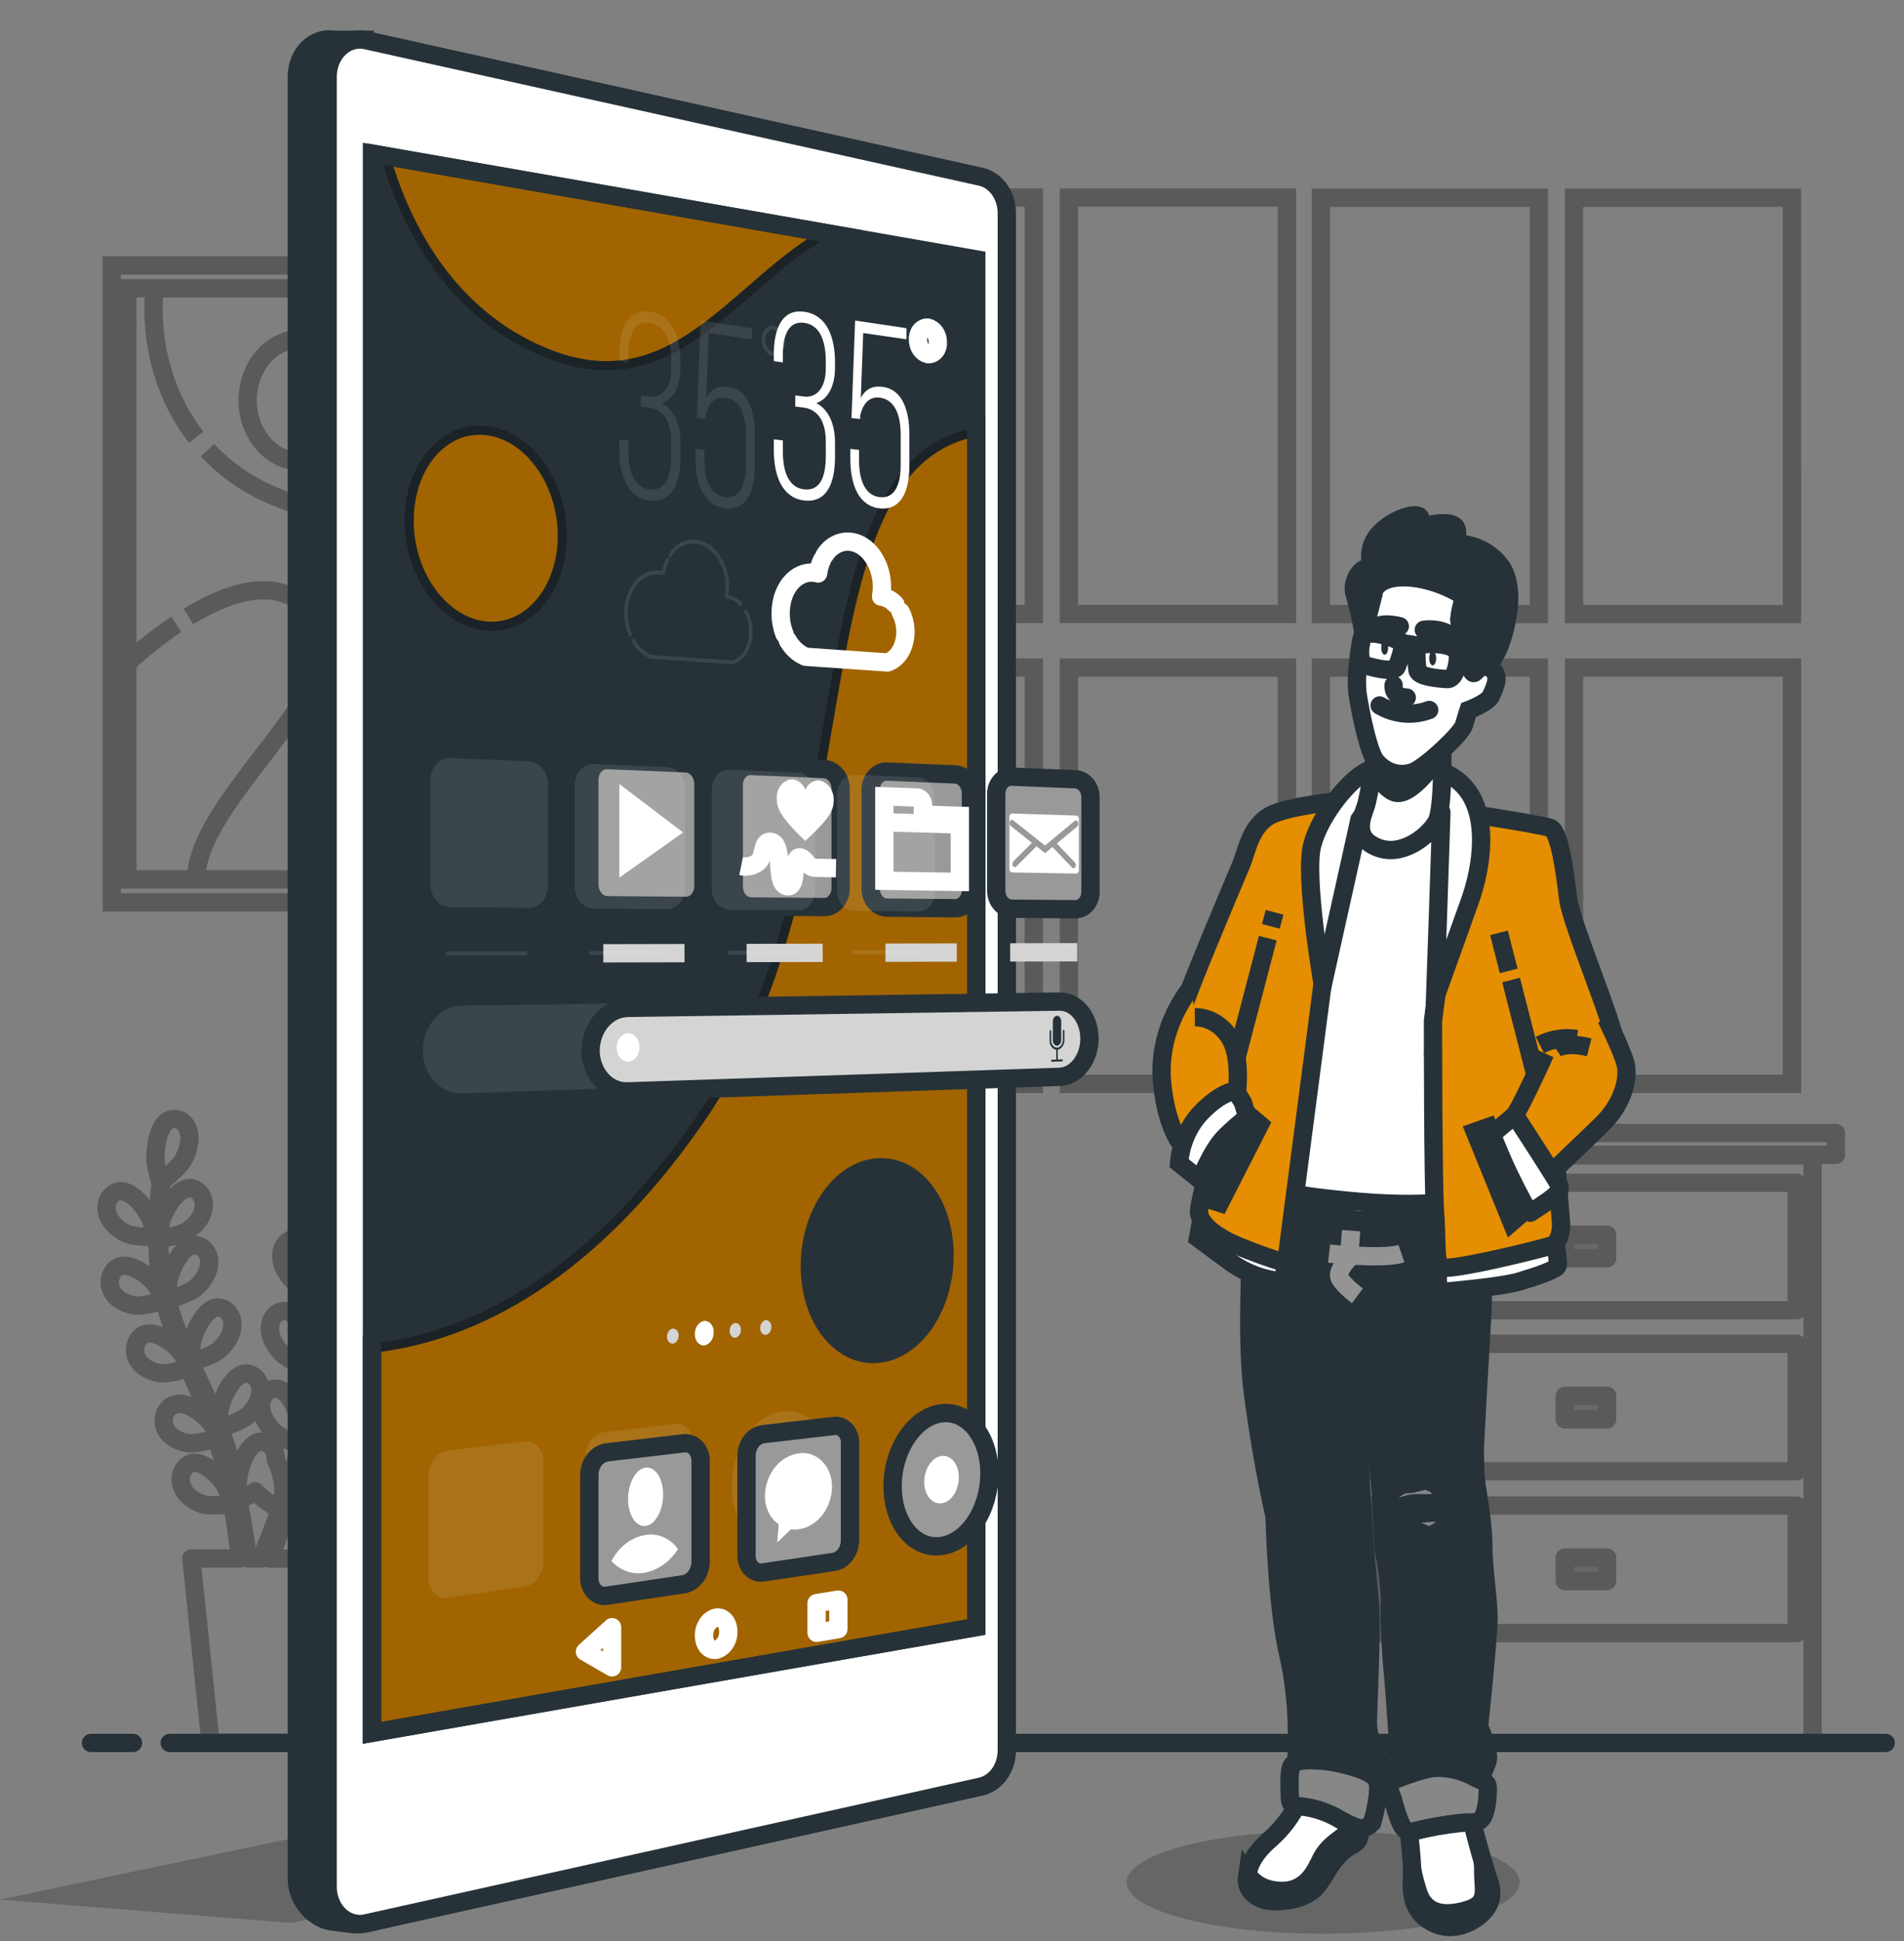 <svg width="104" height="106" viewBox="0 0 104 106" fill="none" xmlns="http://www.w3.org/2000/svg">
<rect x="0" y="0" width="104" height="106" fill="#808080" stroke="none"/>
<g opacity="0.3">
<path d="M72.864 63.065L100.28 63.065V61.876L72.864 61.876V63.065Z" stroke="black" stroke-linecap="round" stroke-linejoin="round"/>
<path d="M74.134 95.181H99.007V63.096H74.134V95.181Z" stroke="black" stroke-linecap="round" stroke-linejoin="round"/>
<path d="M75.029 71.552H98.14V64.59H75.029V71.552Z" stroke="black" stroke-linecap="round" stroke-linejoin="round"/>
<path d="M85.471 68.714H87.782V67.432H85.471V68.714Z" fill="#263238" stroke="black" stroke-linecap="round" stroke-linejoin="round"/>
<path d="M75.029 80.345H98.14V73.383H75.029V80.345Z" stroke="black" stroke-linecap="round" stroke-linejoin="round"/>
<path d="M85.471 77.508H87.782V76.225H85.471V77.508Z" fill="#263238" stroke="black" stroke-linecap="round" stroke-linejoin="round"/>
<path d="M75.029 89.181H98.14V82.219H75.029V89.181Z" stroke="black" stroke-linecap="round" stroke-linejoin="round"/>
<path d="M85.471 86.341H87.782V85.058H85.471V86.341Z" fill="#263238" stroke="black" stroke-linecap="round" stroke-linejoin="round"/>
</g>
<path opacity="0.3" d="M25.12 49.276H6.105V14.495H29.648V49.276H26.356M28.711 33.211C25.888 27.739 17.51 29.563 12.571 25.71C12.135 25.372 11.721 24.996 11.334 24.586M8.425 15.889C8.307 17.33 8.449 18.784 8.844 20.158C9.238 21.533 9.876 22.799 10.717 23.876M10.717 48.023C10.717 43.663 19.271 37.581 17.42 34.136C15.824 31.17 12.704 32.203 10.293 33.663M9.629 34.091C8.713 34.705 7.838 35.397 7.012 36.162M18.39 15.896C18.39 15.896 21.566 21.58 28.797 20.05M19.024 20.312C18.695 19.587 18.147 19.024 17.482 18.731C16.817 18.439 16.082 18.436 15.415 18.723C14.749 19.011 14.197 19.569 13.864 20.292C13.531 21.015 13.44 21.854 13.608 22.649C13.776 23.444 14.191 24.141 14.776 24.608C15.36 25.075 16.074 25.28 16.781 25.184C17.488 25.088 18.14 24.698 18.614 24.087C19.087 23.477 19.35 22.688 19.353 21.87C19.353 21.734 19.346 21.599 19.331 21.464M28.72 38.201C28.1 37.627 27.382 37.211 26.612 36.98M25.509 36.78C25.402 36.78 25.294 36.78 25.182 36.78C24.047 36.783 22.939 37.179 22.003 37.917C21.067 38.655 20.346 39.7 19.935 40.916C19.523 42.132 19.441 43.462 19.697 44.733C19.953 46.004 20.537 47.157 21.372 48.04M28.795 15.745H6.958V48.025H28.795V15.745ZM25.227 24.808C24.957 24.808 24.692 24.899 24.467 25.072C24.242 25.244 24.066 25.49 23.962 25.777C23.859 26.064 23.831 26.38 23.884 26.685C23.936 26.99 24.066 27.271 24.258 27.491C24.449 27.711 24.692 27.861 24.958 27.922C25.223 27.982 25.498 27.951 25.748 27.832C25.998 27.714 26.212 27.512 26.362 27.254C26.513 26.995 26.593 26.691 26.593 26.38C26.593 25.964 26.449 25.564 26.193 25.269C25.937 24.975 25.59 24.809 25.227 24.808Z" stroke="black" stroke-miterlimit="10"/>
<path opacity="0.3" d="M56.469 33.525H44.561V10.787H56.469V33.525ZM70.292 10.787H58.383V33.525H70.292V10.787ZM56.469 36.456H44.561V59.194H56.469V36.456ZM70.292 36.456H58.383V59.194H70.292V36.456ZM84.054 10.795H72.152V33.532H84.06L84.054 10.795ZM97.876 10.795H85.974V33.532H97.882L97.876 10.795ZM84.06 36.456H72.152V59.194H84.06V36.456ZM97.882 36.456H85.974V59.194H97.882V36.456Z" stroke="black" stroke-miterlimit="10"/>
<g opacity="0.3">
<path d="M6.853 67.338C7.337 67.585 8.52 67.55 8.522 67.55C8.524 67.55 8.266 66.661 8.244 66.606C7.984 65.981 7.169 64.95 6.494 65.054C6.383 65.074 6.277 65.121 6.183 65.191C6.089 65.262 6.009 65.354 5.948 65.463C5.887 65.571 5.847 65.693 5.83 65.821C5.812 65.949 5.819 66.079 5.849 66.203C5.965 66.737 6.451 67.133 6.853 67.338Z" stroke="black" stroke-linecap="round" stroke-linejoin="round"/>
<path d="M18.824 67.637C18.824 67.637 19.039 66.735 19.039 66.675C19.121 65.988 18.931 64.609 18.325 64.271C18.223 64.218 18.112 64.19 18 64.19C17.888 64.19 17.777 64.217 17.674 64.269C17.572 64.321 17.48 64.398 17.405 64.493C17.33 64.589 17.274 64.702 17.239 64.824C17.076 65.338 17.282 65.969 17.527 66.404C17.822 66.913 18.824 67.637 18.824 67.637Z" stroke="black" stroke-linecap="round" stroke-linejoin="round"/>
<path d="M22.363 62.709C21.695 62.625 20.897 63.68 20.643 64.313C20.622 64.367 20.377 65.267 20.389 65.267H20.402C20.275 65.432 20.142 65.61 19.998 65.81C19.736 66.181 19.443 66.601 19.151 67.086C18.832 67.602 18.541 68.139 18.278 68.695C17.978 69.315 17.727 69.965 17.527 70.637V70.662C17.527 70.434 17.527 69.799 17.527 69.752C17.45 69.065 16.949 67.793 16.287 67.652C16.176 67.631 16.063 67.638 15.954 67.672C15.846 67.705 15.745 67.764 15.658 67.846C15.571 67.927 15.501 68.029 15.45 68.144C15.4 68.259 15.371 68.385 15.366 68.514C15.328 69.058 15.669 69.604 16.011 69.948C16.39 70.338 17.441 70.714 17.517 70.743C17.327 71.433 17.179 72.137 17.072 72.849C17.007 73.262 16.953 73.682 16.906 74.105C16.906 73.909 16.906 73.734 16.906 73.709C16.828 73.022 16.33 71.747 15.665 71.606C15.555 71.586 15.441 71.593 15.333 71.627C15.225 71.66 15.124 71.72 15.038 71.801C14.951 71.883 14.88 71.984 14.829 72.099C14.779 72.214 14.75 72.34 14.745 72.469C14.706 73.015 15.05 73.561 15.39 73.904C15.73 74.248 16.62 74.597 16.857 74.683C16.839 74.844 16.82 75.007 16.803 75.177C16.723 75.956 16.646 76.732 16.549 77.491C16.515 77.76 16.471 78.022 16.431 78.284C16.431 78.109 16.431 77.963 16.431 77.94C16.353 77.253 15.852 75.981 15.188 75.84C15.077 75.82 14.964 75.827 14.856 75.861C14.748 75.894 14.647 75.954 14.56 76.035C14.473 76.116 14.402 76.218 14.352 76.333C14.302 76.448 14.273 76.574 14.268 76.702C14.229 77.246 14.573 77.792 14.913 78.138C15.252 78.484 16.056 78.793 16.338 78.899C16.289 79.166 16.239 79.433 16.181 79.69C16.138 79.863 16.106 80.034 16.054 80.207L15.912 80.716C15.811 81.037 15.697 81.368 15.603 81.677C15.53 81.892 15.459 82.097 15.388 82.303C15.424 82.036 15.487 81.514 15.487 81.47C15.479 80.862 15.336 80.266 15.072 79.74C15.073 79.672 15.07 79.604 15.061 79.537C15.047 79.409 15.009 79.287 14.951 79.176C14.893 79.066 14.816 78.972 14.723 78.898C14.631 78.825 14.527 78.774 14.417 78.75C14.307 78.726 14.194 78.729 14.085 78.758C13.44 78.959 13.009 80.273 12.988 80.966C12.988 81.005 13.009 81.46 13.029 81.729C12.997 81.569 12.966 81.408 12.93 81.235C12.861 80.904 12.786 80.575 12.715 80.222L12.579 79.707C12.539 79.537 12.474 79.362 12.422 79.184C12.293 78.781 12.145 78.375 11.992 77.975C12.244 77.906 13.136 77.644 13.498 77.328C13.859 77.011 14.233 76.497 14.229 75.951C14.232 75.822 14.211 75.695 14.169 75.576C14.126 75.457 14.062 75.35 13.981 75.261C13.9 75.172 13.803 75.105 13.698 75.061C13.592 75.019 13.48 75.002 13.369 75.012C12.698 75.096 12.117 76.322 11.995 77.001C11.995 77.043 11.947 77.54 11.93 77.814C11.835 77.567 11.741 77.332 11.636 77.093C11.337 76.398 11.014 75.706 10.696 75.014C10.599 74.804 10.502 74.592 10.408 74.379C10.498 74.357 11.565 74.07 11.964 73.717C12.321 73.403 12.7 72.889 12.698 72.34C12.701 72.212 12.68 72.084 12.638 71.965C12.595 71.846 12.531 71.739 12.45 71.65C12.369 71.562 12.272 71.494 12.167 71.451C12.061 71.408 11.949 71.391 11.838 71.401C11.167 71.485 10.586 72.713 10.464 73.39C10.464 73.442 10.399 74.157 10.393 74.34C10.178 73.872 9.963 73.405 9.786 72.936C9.531 72.301 9.311 71.648 9.128 70.981C9.171 70.981 10.285 70.679 10.696 70.316C11.053 70.002 11.431 69.488 11.429 68.939C11.432 68.811 11.411 68.683 11.368 68.564C11.325 68.446 11.261 68.339 11.18 68.25C11.099 68.162 11.003 68.094 10.898 68.051C10.792 68.008 10.68 67.99 10.569 68C9.898 68.084 9.315 69.312 9.195 69.99C9.195 70.034 9.143 70.58 9.128 70.84H9.09C8.922 70.163 8.807 69.471 8.745 68.771C8.709 68.386 8.692 68.015 8.681 67.654C8.896 67.624 9.864 67.476 10.266 67.197C10.668 66.918 11.076 66.455 11.126 65.922C11.142 65.794 11.134 65.664 11.103 65.54C11.072 65.416 11.019 65.302 10.946 65.203C10.874 65.105 10.784 65.025 10.684 64.969C10.582 64.913 10.472 64.882 10.36 64.879C9.685 64.879 8.991 66.023 8.804 66.683C8.804 66.717 8.726 67.096 8.681 67.37C8.681 67.207 8.681 67.039 8.681 66.876C8.681 66.29 8.713 65.754 8.745 65.279C8.765 65.007 8.788 64.765 8.812 64.537C9.008 64.382 9.786 63.749 10.027 63.302C10.268 62.854 10.457 62.224 10.277 61.715C10.239 61.594 10.18 61.483 10.103 61.39C10.026 61.296 9.933 61.223 9.829 61.174C9.726 61.125 9.614 61.101 9.502 61.105C9.391 61.109 9.281 61.14 9.18 61.196C8.58 61.552 8.423 62.938 8.522 63.621C8.522 63.68 8.756 64.585 8.767 64.577H8.778C8.752 64.797 8.726 65.032 8.702 65.289C8.662 65.763 8.619 66.3 8.606 66.888C8.587 67.522 8.601 68.156 8.647 68.788C8.694 69.497 8.796 70.199 8.952 70.887V70.912C8.847 70.719 8.535 70.195 8.507 70.158C8.111 69.634 7.083 68.89 6.462 69.191C6.36 69.245 6.269 69.323 6.195 69.42C6.121 69.516 6.065 69.63 6.032 69.753C5.998 69.876 5.988 70.006 6.002 70.134C6.015 70.262 6.052 70.386 6.109 70.496C6.337 70.976 6.888 71.213 7.333 71.287C7.834 71.371 8.89 71.018 8.973 70.991C9.149 71.685 9.365 72.365 9.618 73.027C9.765 73.415 9.922 73.798 10.083 74.181C9.986 74.021 9.9 73.875 9.885 73.858C9.492 73.334 8.462 72.587 7.842 72.891C7.74 72.945 7.649 73.022 7.575 73.119C7.501 73.215 7.446 73.329 7.412 73.451C7.379 73.574 7.368 73.704 7.381 73.832C7.394 73.96 7.43 74.083 7.488 74.194C7.718 74.673 8.266 74.91 8.711 74.984C9.156 75.059 10.068 74.782 10.307 74.703L10.496 75.143C10.803 75.842 11.111 76.539 11.395 77.234C11.494 77.481 11.584 77.728 11.676 77.975C11.59 77.832 11.517 77.711 11.504 77.696C11.111 77.172 10.081 76.425 9.462 76.729C9.355 76.775 9.258 76.845 9.177 76.937C9.096 77.029 9.033 77.139 8.993 77.261C8.952 77.383 8.934 77.514 8.941 77.644C8.948 77.774 8.979 77.901 9.031 78.017C9.262 78.496 9.81 78.734 10.255 78.808C10.7 78.882 11.524 78.632 11.81 78.541C11.896 78.788 11.984 79.05 12.059 79.3C12.106 79.473 12.162 79.633 12.201 79.811C12.24 79.989 12.285 80.157 12.326 80.325C12.395 80.657 12.468 80.998 12.541 81.314C12.584 81.539 12.62 81.756 12.659 81.974C12.562 81.727 12.364 81.255 12.343 81.215C12.023 80.629 11.104 79.715 10.451 79.905C10.342 79.941 10.241 80.002 10.154 80.085C10.068 80.168 9.997 80.272 9.948 80.388C9.899 80.505 9.871 80.632 9.868 80.762C9.865 80.892 9.885 81.021 9.928 81.141C10.092 81.655 10.603 81.986 11.033 82.13C11.507 82.295 12.556 82.144 12.687 82.13C12.749 82.488 12.807 82.839 12.857 83.173C12.969 83.899 13.055 84.554 13.119 85.105H10.451L11.498 95.167H16.388L17.435 85.113H14.734C14.91 84.668 15.102 84.159 15.302 83.595C15.427 83.252 15.551 82.879 15.678 82.498C15.805 82.528 16.843 82.77 17.325 82.644C17.766 82.53 18.297 82.246 18.493 81.746C18.543 81.632 18.571 81.506 18.576 81.378C18.581 81.25 18.562 81.123 18.522 81.003C18.481 80.884 18.42 80.775 18.341 80.685C18.262 80.595 18.167 80.525 18.063 80.479C17.418 80.231 16.448 81.067 16.091 81.623C16.069 81.655 15.876 82.041 15.755 82.288C15.807 82.132 15.859 81.979 15.908 81.818C16.011 81.497 16.104 81.176 16.207 80.83C16.25 80.659 16.295 80.489 16.34 80.316C16.386 80.142 16.42 79.96 16.461 79.779C16.547 79.359 16.618 78.929 16.676 78.494C16.919 78.598 17.79 78.944 18.239 78.909C18.689 78.875 19.252 78.682 19.51 78.225C19.574 78.119 19.619 78 19.64 77.873C19.662 77.747 19.66 77.617 19.635 77.492C19.61 77.366 19.562 77.248 19.494 77.145C19.427 77.043 19.341 76.957 19.243 76.895C18.643 76.539 17.568 77.194 17.142 77.681C17.114 77.713 16.844 78.103 16.697 78.321C16.734 78.059 16.77 77.797 16.798 77.53C16.882 76.761 16.945 75.981 17.013 75.202C17.033 74.955 17.056 74.728 17.078 74.49C17.164 74.527 18.19 74.965 18.695 74.925C19.144 74.888 19.706 74.7 19.966 74.241C20.03 74.135 20.075 74.016 20.096 73.889C20.118 73.763 20.116 73.633 20.09 73.507C20.065 73.382 20.017 73.264 19.95 73.161C19.883 73.058 19.797 72.973 19.699 72.911C19.099 72.555 18.024 73.21 17.598 73.699C17.566 73.736 17.168 74.297 17.082 74.441C17.13 73.917 17.181 73.395 17.252 72.884C17.343 72.193 17.472 71.509 17.639 70.837C17.68 70.855 18.751 71.319 19.267 71.277C19.716 71.24 20.278 71.052 20.538 70.593C20.602 70.487 20.646 70.367 20.668 70.241C20.689 70.115 20.687 69.984 20.662 69.859C20.636 69.734 20.588 69.616 20.52 69.513C20.453 69.41 20.367 69.325 20.269 69.263C19.671 68.907 18.596 69.562 18.17 70.051C18.142 70.084 17.843 70.511 17.706 70.719L17.671 70.697C17.856 70.026 18.093 69.376 18.379 68.754C18.532 68.41 18.695 68.089 18.86 67.783C19.052 67.891 19.936 68.383 20.4 68.405C20.865 68.428 21.428 68.309 21.729 67.886C21.803 67.79 21.859 67.676 21.892 67.553C21.926 67.43 21.936 67.3 21.923 67.172C21.91 67.044 21.873 66.921 21.816 66.81C21.758 66.699 21.681 66.604 21.589 66.53C21.028 66.102 19.897 66.616 19.439 67.049C19.413 67.071 19.174 67.343 19.009 67.543C19.084 67.407 19.162 67.264 19.237 67.133C19.518 66.638 19.805 66.218 20.058 65.843C20.204 65.63 20.34 65.44 20.469 65.264C20.706 65.264 21.66 65.227 22.077 65.002C22.495 64.777 22.95 64.372 23.049 63.838C23.076 63.712 23.079 63.58 23.058 63.452C23.037 63.324 22.993 63.203 22.928 63.096C22.863 62.989 22.779 62.899 22.682 62.833C22.584 62.766 22.476 62.724 22.363 62.709ZM14.934 83.412C14.691 84.055 14.461 84.623 14.257 85.108H13.547C13.47 84.537 13.371 83.855 13.238 83.091C13.175 82.725 13.102 82.335 13.022 81.934C13.338 81.791 13.645 81.626 13.943 81.44C14.289 81.87 15.173 82.372 15.287 82.429C15.171 82.775 15.052 83.103 14.934 83.412Z" stroke="black" stroke-linecap="round" stroke-linejoin="round"/>
</g>
<path d="M7.266 95.182H4.969" stroke="#263238" stroke-linecap="round" stroke-linejoin="round"/>
<path d="M103 95.181H9.268" stroke="#263238" stroke-linecap="round" stroke-linejoin="round"/>
<path opacity="0.2" d="M15.936 105.015L0 103.735L31.059 97.22H52.986L15.936 105.015Z" fill="black"/>
<path d="M51.803 9.633L19.923 2.466V2.172H18.237C17.986 2.129 17.73 2.149 17.487 2.23C17.243 2.311 17.018 2.451 16.826 2.641C16.633 2.831 16.479 3.067 16.374 3.332C16.268 3.597 16.213 3.885 16.213 4.176V102.571C16.213 103.807 17.205 104.887 18.297 104.951L19.355 105.085L19.923 105.048L51.803 97.586C52.221 97.515 52.604 97.274 52.88 96.906C53.156 96.538 53.308 96.068 53.308 95.582V11.638C53.308 11.152 53.156 10.682 52.88 10.314C52.604 9.946 52.221 9.704 51.803 9.633Z" fill="#263238" stroke="#263238" stroke-miterlimit="10"/>
<path d="M53.489 97.586L19.923 105.048C19.672 105.091 19.416 105.071 19.172 104.99C18.928 104.909 18.703 104.769 18.511 104.578C18.318 104.388 18.164 104.153 18.058 103.888C17.952 103.623 17.897 103.335 17.897 103.043V4.184C17.897 3.892 17.952 3.604 18.058 3.339C18.164 3.074 18.318 2.839 18.511 2.648C18.703 2.458 18.928 2.318 19.172 2.237C19.416 2.156 19.672 2.136 19.923 2.179L53.489 9.633C53.907 9.704 54.289 9.946 54.566 10.314C54.842 10.682 54.994 11.152 54.994 11.638V95.582C54.994 96.068 54.842 96.538 54.566 96.906C54.289 97.273 53.907 97.515 53.489 97.586Z" fill="white" stroke="#263238" stroke-miterlimit="10"/>
<path d="M53.326 88.852L20.318 94.63V8.388L53.326 14.164V88.852Z" fill="#263238"/>
<path d="M53.328 88.855L20.318 94.63V73.376C24.952 72.867 31.631 70.264 38.043 60.974C47.582 47.153 42.75 25.332 53.328 23.326V88.855ZM26.614 23.266C24.142 22.977 22.099 25.285 22.099 28.429C22.099 31.573 24.142 34.267 26.614 34.442C29.029 34.613 30.965 32.294 30.965 29.257C30.965 26.22 29.029 23.553 26.614 23.266ZM20.785 8.469C21.742 11.912 24.103 17.196 29.713 19.495C37.013 22.488 40.426 15.417 45.52 12.799L20.785 8.469Z" fill="#E58E01" stroke="#263238" stroke-miterlimit="10"/>
<path opacity="0.3" d="M53.328 88.855L20.318 94.63V73.376C24.952 72.867 31.631 70.264 38.043 60.974C47.582 47.153 42.75 25.332 53.328 23.326V88.855ZM26.614 23.266C24.142 22.977 22.099 25.285 22.099 28.429C22.099 31.573 24.142 34.267 26.614 34.442C29.029 34.613 30.965 32.294 30.965 29.257C30.965 26.22 29.029 23.553 26.614 23.266ZM20.785 8.469C21.742 11.912 24.103 17.196 29.713 19.495C37.013 22.488 40.426 15.417 45.52 12.799L20.785 8.469Z" fill="black"/>
<path d="M51.593 68.554C51.593 71.319 49.988 73.724 47.976 73.929C45.926 74.139 44.236 71.996 44.236 69.137C44.236 66.278 45.926 63.865 47.976 63.749C49.988 63.63 51.593 65.781 51.593 68.554Z" fill="#263238" stroke="#263238" stroke-miterlimit="10"/>
<path d="M53.326 88.852L20.318 94.63V8.388L53.326 14.164V88.852Z" stroke="#263238" stroke-miterlimit="10"/>
<path fill-rule="evenodd" clip-rule="evenodd" d="M37.469 49.471L33.186 49.434C32.925 49.435 32.673 49.317 32.487 49.107C32.301 48.896 32.194 48.61 32.19 48.31V42.583C32.191 42.437 32.218 42.291 32.269 42.157C32.32 42.023 32.395 41.901 32.488 41.801C32.581 41.7 32.691 41.623 32.811 41.572C32.931 41.522 33.058 41.5 33.186 41.508L37.469 41.684C37.724 41.695 37.965 41.819 38.142 42.029C38.32 42.239 38.42 42.52 38.422 42.813V48.391C38.422 48.534 38.397 48.676 38.349 48.808C38.301 48.94 38.231 49.06 38.142 49.16C38.053 49.261 37.948 49.34 37.833 49.394C37.717 49.447 37.594 49.473 37.469 49.471Z" fill="#999999" stroke="#263238" stroke-miterlimit="10"/>
<path fill-rule="evenodd" clip-rule="evenodd" d="M37.312 45.46L33.831 42.816V47.927L37.312 45.46Z" fill="white"/>
<path d="M32.954 52.06L37.39 52.051" stroke="#D4D4D4" stroke-miterlimit="10"/>
<path fill-rule="evenodd" clip-rule="evenodd" d="M45.026 49.535L41.011 49.501C40.763 49.497 40.525 49.38 40.351 49.177C40.177 48.973 40.079 48.699 40.08 48.413V42.872C40.079 42.733 40.102 42.594 40.149 42.465C40.195 42.336 40.264 42.219 40.351 42.122C40.438 42.024 40.542 41.948 40.655 41.898C40.768 41.847 40.889 41.824 41.011 41.829L45.026 41.997C45.268 42.013 45.495 42.134 45.661 42.337C45.828 42.54 45.919 42.809 45.918 43.087V48.49C45.92 48.626 45.898 48.761 45.855 48.888C45.81 49.015 45.745 49.13 45.662 49.227C45.579 49.325 45.48 49.402 45.371 49.455C45.261 49.508 45.144 49.535 45.026 49.535Z" fill="#999999" stroke="#263238" stroke-miterlimit="10"/>
<path fill-rule="evenodd" clip-rule="evenodd" d="M45.539 43.73C45.552 43.458 45.473 43.19 45.319 42.982C45.165 42.774 44.948 42.642 44.712 42.613C44.562 42.611 44.415 42.658 44.288 42.749C44.161 42.84 44.059 42.97 43.993 43.124C43.928 42.964 43.827 42.827 43.7 42.727C43.573 42.627 43.425 42.568 43.271 42.556C43.154 42.56 43.039 42.592 42.932 42.648C42.826 42.705 42.73 42.786 42.652 42.886C42.573 42.985 42.513 43.102 42.474 43.23C42.436 43.357 42.42 43.492 42.428 43.626C42.428 43.815 42.465 44.001 42.538 44.17C42.578 44.301 42.798 44.798 43.959 45.9C43.959 45.9 43.972 45.927 43.978 45.92C43.985 45.912 44 45.902 44 45.902C44.331 45.613 44.646 45.299 44.942 44.963C45.217 44.647 45.539 44.256 45.539 43.73Z" fill="white"/>
<path d="M40.48 47.299C40.8 47.365 41.13 47.29 41.404 47.089C41.798 46.757 41.578 45.902 42.103 45.971C42.748 46.056 42.428 47.674 42.738 48.196C42.777 48.278 42.84 48.342 42.916 48.375C42.992 48.409 43.075 48.411 43.153 48.381C43.318 48.285 43.368 47.978 43.385 47.771C43.399 47.54 43.426 47.311 43.464 47.084C43.572 46.589 43.894 46.886 44.09 47.143C44.148 47.219 44.22 47.281 44.3 47.324C44.381 47.366 44.468 47.389 44.557 47.39L45.666 47.41" stroke="white" stroke-miterlimit="10"/>
<path d="M40.781 52.043L44.937 52.034" stroke="#D4D4D4" stroke-miterlimit="10"/>
<path fill-rule="evenodd" clip-rule="evenodd" d="M52.197 49.597L48.431 49.565C48.194 49.557 47.97 49.442 47.806 49.245C47.643 49.048 47.554 48.785 47.558 48.512V43.149C47.556 43.016 47.576 42.883 47.619 42.76C47.661 42.636 47.725 42.523 47.807 42.429C47.889 42.334 47.986 42.259 48.093 42.209C48.2 42.159 48.316 42.134 48.431 42.136L52.197 42.291C52.428 42.311 52.643 42.431 52.799 42.628C52.955 42.825 53.04 43.083 53.035 43.349V48.584C53.038 48.714 53.019 48.843 52.978 48.964C52.938 49.085 52.877 49.196 52.799 49.29C52.721 49.384 52.627 49.46 52.524 49.513C52.421 49.565 52.31 49.594 52.197 49.597Z" fill="#999999" stroke="#263238" stroke-miterlimit="10"/>
<path fill-rule="evenodd" clip-rule="evenodd" d="M50.412 44.489V43.967C50.418 43.867 50.39 43.769 50.334 43.691C50.279 43.614 50.2 43.564 50.113 43.552L48.305 43.488V48.099L52.429 48.161V44.55L50.412 44.489Z" stroke="white" stroke-miterlimit="10"/>
<path d="M48.632 44.914L52.306 45.02" stroke="white" stroke-miterlimit="10"/>
<path d="M48.365 52.026L52.261 52.017" stroke="#D4D4D4" stroke-miterlimit="10"/>
<path fill-rule="evenodd" clip-rule="evenodd" d="M58.783 49.654L55.237 49.624C55.011 49.613 54.797 49.499 54.643 49.307C54.489 49.116 54.408 48.862 54.416 48.601V43.399C54.41 43.271 54.427 43.143 54.466 43.023C54.505 42.904 54.565 42.794 54.642 42.702C54.718 42.609 54.811 42.535 54.913 42.485C55.016 42.435 55.126 42.41 55.237 42.41L58.783 42.556C59.004 42.579 59.209 42.7 59.355 42.893C59.5 43.086 59.575 43.337 59.564 43.592V48.673C59.573 48.922 59.496 49.165 59.35 49.349C59.203 49.533 59 49.643 58.783 49.654Z" fill="#999999" stroke="#263238" stroke-miterlimit="10"/>
<path fill-rule="evenodd" clip-rule="evenodd" d="M58.787 44.538L55.284 44.424C55.263 44.426 55.243 44.432 55.224 44.443C55.205 44.454 55.188 44.469 55.175 44.488C55.161 44.506 55.151 44.528 55.145 44.551C55.138 44.574 55.136 44.598 55.138 44.622V47.442C55.135 47.491 55.148 47.54 55.175 47.578C55.203 47.616 55.242 47.64 55.284 47.645L58.787 47.706C58.808 47.705 58.828 47.698 58.846 47.687C58.864 47.676 58.881 47.661 58.894 47.643C58.907 47.625 58.917 47.604 58.923 47.581C58.929 47.559 58.931 47.535 58.929 47.511V44.741C58.933 44.692 58.92 44.644 58.894 44.607C58.867 44.569 58.829 44.544 58.787 44.538ZM58.835 45.139L57.729 46.063L58.714 47.101C58.742 47.133 58.759 47.175 58.764 47.219C58.769 47.264 58.761 47.309 58.742 47.348C58.732 47.369 58.717 47.386 58.699 47.398C58.68 47.411 58.66 47.417 58.639 47.417C58.61 47.417 58.582 47.404 58.562 47.38L57.486 46.256L57.086 46.589L56.615 46.216L55.508 47.324C55.486 47.345 55.458 47.357 55.428 47.358C55.407 47.356 55.386 47.348 55.367 47.335C55.349 47.321 55.334 47.303 55.323 47.281C55.303 47.242 55.296 47.197 55.301 47.152C55.306 47.108 55.324 47.066 55.351 47.034L56.366 46.023L55.214 45.109C55.182 45.081 55.159 45.041 55.15 44.996C55.14 44.951 55.145 44.904 55.162 44.862C55.169 44.842 55.179 44.825 55.192 44.811C55.205 44.796 55.221 44.786 55.238 44.779C55.256 44.773 55.274 44.771 55.292 44.774C55.31 44.776 55.327 44.784 55.343 44.795L57.08 46.177L58.703 44.827C58.718 44.816 58.735 44.809 58.753 44.806C58.77 44.803 58.788 44.804 58.805 44.811C58.822 44.817 58.837 44.827 58.85 44.841C58.863 44.855 58.873 44.872 58.88 44.892C58.898 44.932 58.904 44.979 58.896 45.024C58.888 45.07 58.866 45.11 58.835 45.139Z" fill="white"/>
<path d="M55.177 52.011L58.843 52.002" stroke="#D4D4D4" stroke-miterlimit="10"/>
<path fill-rule="evenodd" clip-rule="evenodd" d="M37.067 72.936C37.071 72.886 37.065 72.836 37.05 72.789C37.036 72.743 37.013 72.7 36.983 72.663C36.953 72.627 36.917 72.599 36.877 72.58C36.837 72.561 36.794 72.551 36.751 72.553C36.661 72.569 36.579 72.624 36.521 72.705C36.463 72.787 36.433 72.89 36.437 72.995C36.434 73.044 36.439 73.094 36.453 73.141C36.467 73.188 36.49 73.231 36.52 73.267C36.549 73.303 36.585 73.332 36.625 73.351C36.665 73.37 36.708 73.379 36.751 73.378C36.842 73.361 36.924 73.307 36.982 73.226C37.04 73.144 37.07 73.041 37.067 72.936Z" fill="#D4D4D4"/>
<path fill-rule="evenodd" clip-rule="evenodd" d="M38.979 72.755C38.985 72.675 38.976 72.594 38.953 72.517C38.93 72.441 38.893 72.371 38.845 72.312C38.797 72.253 38.739 72.206 38.674 72.175C38.609 72.144 38.539 72.128 38.469 72.13C38.322 72.157 38.188 72.246 38.094 72.379C37.999 72.512 37.951 72.68 37.957 72.852C37.951 72.932 37.96 73.014 37.983 73.09C38.006 73.167 38.043 73.237 38.092 73.296C38.14 73.355 38.199 73.401 38.264 73.433C38.329 73.464 38.399 73.479 38.469 73.477C38.616 73.449 38.749 73.36 38.843 73.227C38.937 73.094 38.986 72.926 38.979 72.755Z" fill="white"/>
<path fill-rule="evenodd" clip-rule="evenodd" d="M40.467 72.622C40.471 72.573 40.466 72.524 40.452 72.478C40.438 72.432 40.416 72.39 40.388 72.354C40.359 72.318 40.324 72.29 40.285 72.271C40.246 72.252 40.204 72.243 40.161 72.243C40.073 72.26 39.993 72.314 39.937 72.394C39.88 72.474 39.852 72.576 39.856 72.678C39.852 72.727 39.858 72.776 39.871 72.822C39.885 72.868 39.907 72.91 39.936 72.945C39.965 72.981 40 73.009 40.038 73.028C40.077 73.047 40.119 73.057 40.161 73.057C40.25 73.039 40.329 72.986 40.386 72.906C40.442 72.825 40.471 72.725 40.467 72.622Z" fill="#D4D4D4"/>
<path fill-rule="evenodd" clip-rule="evenodd" d="M42.131 72.466C42.135 72.418 42.13 72.37 42.117 72.324C42.103 72.278 42.082 72.237 42.053 72.201C42.025 72.166 41.99 72.138 41.952 72.118C41.913 72.099 41.872 72.09 41.83 72.09C41.742 72.107 41.663 72.16 41.607 72.24C41.551 72.32 41.522 72.421 41.527 72.523C41.523 72.571 41.528 72.619 41.542 72.665C41.556 72.711 41.577 72.752 41.606 72.788C41.635 72.823 41.669 72.851 41.708 72.87C41.746 72.889 41.788 72.899 41.83 72.898C41.917 72.881 41.996 72.827 42.051 72.747C42.107 72.668 42.135 72.568 42.131 72.466Z" fill="#D4D4D4"/>
<path opacity="0.1" fill-rule="evenodd" clip-rule="evenodd" d="M37.547 78.01C37.642 78.111 37.718 78.234 37.77 78.371C37.821 78.508 37.846 78.656 37.843 78.805V84.124C37.841 84.431 37.744 84.726 37.571 84.959C37.398 85.192 37.158 85.347 36.895 85.397L33.007 85.978C32.964 85.978 32.921 85.978 32.88 85.978C32.667 85.979 32.461 85.891 32.3 85.731C32.203 85.63 32.126 85.506 32.074 85.368C32.022 85.23 31.996 85.08 31.999 84.93V79.49C32.002 79.176 32.103 78.874 32.285 78.64C32.466 78.406 32.715 78.255 32.986 78.215L36.874 77.763C36.995 77.747 37.117 77.76 37.233 77.803C37.349 77.846 37.456 77.916 37.547 78.01ZM28.646 78.719L24.468 79.213C24.183 79.251 23.92 79.406 23.726 79.65C23.533 79.893 23.422 80.208 23.415 80.538V86.19C23.412 86.332 23.434 86.473 23.48 86.605C23.526 86.737 23.595 86.857 23.682 86.957C23.769 87.058 23.873 87.137 23.987 87.191C24.102 87.244 24.224 87.27 24.348 87.268C24.395 87.267 24.443 87.263 24.49 87.255L28.668 86.633C28.944 86.584 29.197 86.425 29.382 86.184C29.567 85.943 29.672 85.634 29.679 85.313V79.794C29.681 79.642 29.655 79.491 29.603 79.351C29.55 79.212 29.473 79.086 29.375 78.983C29.277 78.882 29.162 78.806 29.036 78.76C28.91 78.715 28.777 78.701 28.646 78.719ZM44.496 77.743C44.262 77.494 43.984 77.306 43.681 77.191C43.378 77.075 43.057 77.035 42.74 77.073C41.219 77.248 39.981 79.082 39.981 81.156C39.966 81.666 40.047 82.174 40.216 82.647C40.385 83.119 40.64 83.544 40.964 83.894C41.377 84.32 41.913 84.554 42.469 84.554C42.569 84.554 42.669 84.547 42.768 84.532C44.253 84.309 45.462 82.481 45.462 80.456C45.474 79.952 45.395 79.45 45.228 78.982C45.062 78.515 44.813 78.093 44.496 77.743Z" fill="white"/>
<path opacity="0.1" d="M49.976 55.129C49.664 54.773 49.242 54.575 48.804 54.577L25.228 54.921C24.665 54.926 24.126 55.185 23.727 55.641C23.328 56.098 23.101 56.716 23.095 57.363C23.093 57.674 23.147 57.983 23.252 58.27C23.358 58.557 23.512 58.817 23.707 59.033C24.096 59.467 24.617 59.708 25.159 59.706H25.226L48.812 58.915C49.765 58.883 50.532 57.892 50.532 56.705C50.536 56.116 50.336 55.548 49.976 55.129Z" fill="white"/>
<path opacity="0.1" d="M29.926 42.813V48.391C29.926 48.548 29.899 48.703 29.847 48.847C29.795 48.992 29.719 49.124 29.622 49.234C29.526 49.345 29.411 49.432 29.285 49.491C29.159 49.551 29.024 49.581 28.887 49.58L24.602 49.543C24.315 49.543 24.041 49.413 23.837 49.182C23.633 48.95 23.517 48.636 23.514 48.307V42.583C23.513 42.425 23.541 42.269 23.594 42.124C23.648 41.978 23.727 41.847 23.826 41.738C23.929 41.623 24.051 41.534 24.185 41.476C24.32 41.417 24.463 41.391 24.606 41.399L28.892 41.577C29.169 41.592 29.43 41.729 29.623 41.959C29.815 42.188 29.924 42.494 29.926 42.813ZM24.365 51.957V52.172H28.801V51.957H24.365ZM36.439 41.891L32.425 41.725C32.292 41.719 32.159 41.744 32.035 41.798C31.911 41.852 31.797 41.935 31.702 42.042C31.605 42.149 31.527 42.279 31.475 42.422C31.422 42.565 31.396 42.719 31.397 42.875V48.416C31.396 48.73 31.503 49.032 31.695 49.255C31.886 49.479 32.147 49.607 32.42 49.612L36.437 49.647C36.693 49.646 36.938 49.53 37.119 49.323C37.214 49.214 37.289 49.084 37.34 48.942C37.392 48.8 37.418 48.647 37.418 48.492V43.097C37.421 42.79 37.321 42.493 37.139 42.268C36.957 42.043 36.706 41.907 36.439 41.889V41.891ZM32.192 51.938V52.155H36.349V51.94L32.192 51.938ZM43.613 42.188L39.845 42.032C39.721 42.026 39.598 42.049 39.482 42.1C39.366 42.151 39.261 42.229 39.172 42.328C39.077 42.435 39.001 42.563 38.95 42.705C38.899 42.846 38.874 42.998 38.876 43.151V48.515C38.871 48.815 38.97 49.105 39.151 49.323C39.332 49.54 39.58 49.667 39.841 49.676L43.608 49.708C43.846 49.707 44.075 49.598 44.243 49.404C44.336 49.297 44.41 49.169 44.459 49.029C44.509 48.888 44.534 48.738 44.533 48.586V43.344C44.536 43.053 44.443 42.771 44.272 42.555C44.101 42.34 43.865 42.208 43.613 42.185V42.188ZM39.781 51.918V52.135H43.675V51.92L39.781 51.918ZM50.203 42.457L46.662 42.311C46.542 42.306 46.424 42.329 46.313 42.379C46.202 42.429 46.101 42.505 46.017 42.603C45.923 42.708 45.849 42.834 45.799 42.973C45.749 43.112 45.724 43.261 45.724 43.411V48.614C45.717 48.902 45.809 49.183 45.981 49.394C46.152 49.605 46.389 49.731 46.64 49.743L50.186 49.775C50.296 49.775 50.405 49.749 50.507 49.7C50.608 49.651 50.7 49.579 50.778 49.488C50.961 49.273 51.064 48.984 51.063 48.683V43.591C51.071 43.312 50.986 43.039 50.826 42.828C50.665 42.618 50.441 42.485 50.199 42.457H50.203ZM46.593 51.903V52.118H50.259V51.903H46.593Z" fill="white"/>
<path opacity="0.1" d="M37.17 19.813V20.06C37.17 21.049 36.811 21.791 36.151 22.015C36.843 22.376 37.17 23.194 37.17 24.188V24.964C37.17 26.429 36.691 27.458 35.512 27.334C34.334 27.21 33.829 26.064 33.829 24.576V23.993L34.321 24.052V24.662C34.321 25.77 34.646 26.64 35.499 26.726C36.353 26.812 36.667 26.044 36.667 24.89V24.114C36.667 23.061 36.273 22.406 35.523 22.267L35.001 22.203V21.595L35.545 21.664C36.239 21.697 36.667 21.091 36.667 20.125V19.764C36.667 18.612 36.349 17.759 35.499 17.633C34.65 17.507 34.321 18.276 34.321 19.383V19.791L33.829 19.722V19.358C33.829 17.876 34.321 16.85 35.512 17.028C36.704 17.206 37.17 18.348 37.17 19.813ZM38.581 21.739C38.839 21.229 39.237 21.054 39.791 21.128C40.821 21.267 41.232 22.364 41.232 23.735V25.431C41.232 26.857 40.757 27.88 39.622 27.762C38.486 27.643 37.996 26.504 37.996 25.055V24.512L38.473 24.568V25.139C38.473 26.212 38.796 27.062 39.611 27.149C40.426 27.235 40.746 26.464 40.746 25.401V23.733C40.746 22.67 40.43 21.823 39.611 21.716C39.065 21.645 38.688 21.996 38.536 22.705V22.878L38.071 22.819L38.265 17.492L41.071 17.923V18.531L38.706 18.187L38.581 21.739ZM42.303 19.455H42.234C42.054 19.411 41.893 19.295 41.779 19.129C41.666 18.962 41.607 18.755 41.613 18.543C41.61 18.43 41.627 18.318 41.664 18.214C41.701 18.11 41.757 18.015 41.828 17.937C41.886 17.878 41.954 17.834 42.028 17.808C42.103 17.783 42.181 17.776 42.258 17.789C42.438 17.834 42.598 17.95 42.711 18.116C42.824 18.283 42.883 18.49 42.877 18.701C42.88 18.813 42.862 18.925 42.825 19.029C42.788 19.133 42.733 19.227 42.662 19.304C42.562 19.403 42.435 19.457 42.303 19.455ZM42.187 17.994C42.102 17.994 42.02 18.03 41.957 18.096C41.905 18.152 41.864 18.221 41.837 18.297C41.81 18.374 41.797 18.456 41.8 18.538C41.794 18.698 41.836 18.855 41.919 18.982C42.003 19.11 42.123 19.2 42.258 19.237C42.308 19.245 42.358 19.24 42.406 19.223C42.454 19.206 42.498 19.177 42.535 19.139C42.587 19.081 42.627 19.012 42.654 18.936C42.68 18.86 42.693 18.778 42.69 18.696C42.697 18.537 42.654 18.38 42.571 18.252C42.488 18.125 42.369 18.034 42.234 17.997L42.187 17.994ZM34.461 34.726C34.483 34.714 34.501 34.692 34.509 34.665C34.517 34.638 34.516 34.609 34.506 34.583C34.364 34.237 34.291 33.858 34.291 33.476C34.285 33.17 34.333 32.866 34.434 32.583C34.535 32.299 34.685 32.043 34.876 31.83C35.024 31.668 35.201 31.544 35.394 31.465C35.587 31.386 35.792 31.355 35.996 31.372C36.069 31.379 36.141 31.392 36.211 31.412C36.236 31.417 36.262 31.412 36.284 31.397C36.305 31.38 36.32 31.355 36.325 31.326C36.362 31.079 36.435 30.842 36.54 30.624C36.546 30.611 36.55 30.598 36.551 30.584C36.553 30.57 36.552 30.555 36.548 30.542C36.545 30.528 36.539 30.516 36.532 30.505C36.524 30.494 36.514 30.485 36.504 30.478C36.482 30.465 36.456 30.462 36.432 30.47C36.408 30.479 36.389 30.497 36.377 30.522C36.277 30.728 36.205 30.95 36.162 31.18L36.005 31.157C35.775 31.137 35.544 31.172 35.326 31.26C35.109 31.349 34.91 31.489 34.742 31.672C34.533 31.905 34.368 32.186 34.257 32.497C34.146 32.807 34.092 33.14 34.097 33.476C34.097 33.891 34.177 34.301 34.33 34.677C34.337 34.695 34.349 34.711 34.364 34.721C34.379 34.732 34.396 34.738 34.413 34.739C34.43 34.74 34.446 34.735 34.461 34.726ZM40.531 33.068C40.548 33.047 40.558 33.02 40.558 32.991C40.558 32.963 40.548 32.935 40.531 32.915C40.328 32.694 40.074 32.546 39.8 32.487C39.821 32.344 39.831 32.2 39.83 32.055C39.83 30.725 39.009 29.563 37.996 29.467C37.714 29.441 37.431 29.499 37.174 29.637C36.918 29.775 36.697 29.987 36.534 30.253C36.526 30.264 36.521 30.276 36.517 30.29C36.514 30.303 36.513 30.317 36.515 30.331C36.517 30.345 36.52 30.358 36.527 30.37C36.533 30.382 36.541 30.393 36.551 30.401C36.561 30.41 36.572 30.416 36.584 30.42C36.596 30.424 36.608 30.425 36.62 30.423C36.632 30.421 36.644 30.416 36.655 30.409C36.665 30.402 36.675 30.393 36.682 30.381C36.826 30.147 37.021 29.959 37.247 29.836C37.473 29.714 37.723 29.66 37.972 29.682C38.888 29.768 39.635 30.834 39.635 32.055C39.634 32.221 39.619 32.386 39.592 32.549C39.589 32.563 39.588 32.578 39.591 32.593C39.593 32.607 39.599 32.621 39.606 32.633C39.614 32.645 39.624 32.655 39.636 32.663C39.647 32.67 39.66 32.675 39.673 32.677C39.944 32.709 40.198 32.845 40.394 33.063C40.411 33.082 40.434 33.093 40.458 33.093C40.471 33.094 40.484 33.093 40.497 33.089C40.509 33.085 40.521 33.078 40.531 33.068ZM40.056 36.281C40.675 36.088 41.11 35.359 41.11 34.506C41.11 34.098 41.012 33.698 40.828 33.35C40.822 33.335 40.814 33.323 40.804 33.312C40.794 33.302 40.782 33.294 40.769 33.29C40.756 33.285 40.743 33.284 40.729 33.286C40.716 33.288 40.703 33.293 40.691 33.301C40.68 33.309 40.67 33.32 40.663 33.333C40.655 33.346 40.65 33.361 40.648 33.376C40.646 33.392 40.647 33.407 40.65 33.422C40.654 33.437 40.66 33.451 40.669 33.463C40.835 33.777 40.922 34.139 40.92 34.506C40.92 35.248 40.553 35.893 40.022 36.068L35.585 35.769C35.208 35.606 34.886 35.309 34.665 34.922C34.659 34.91 34.65 34.899 34.64 34.891C34.63 34.883 34.618 34.877 34.606 34.875C34.594 34.872 34.582 34.872 34.57 34.875C34.557 34.878 34.546 34.884 34.536 34.892C34.526 34.9 34.517 34.91 34.51 34.921C34.503 34.933 34.499 34.946 34.496 34.96C34.494 34.974 34.494 34.988 34.496 35.002C34.499 35.015 34.503 35.029 34.51 35.04C34.754 35.472 35.114 35.801 35.536 35.977H35.56L40.026 36.278H40.056V36.281Z" fill="white"/>
<path fill-rule="evenodd" clip-rule="evenodd" d="M57.873 58.806L34.297 59.6C34.035 59.612 33.774 59.565 33.528 59.459C33.282 59.353 33.057 59.192 32.867 58.984C32.677 58.777 32.525 58.528 32.42 58.251C32.315 57.975 32.26 57.677 32.257 57.375C32.264 56.757 32.481 56.165 32.862 55.729C33.244 55.292 33.759 55.045 34.297 55.04L57.873 54.696C58.779 54.684 59.508 55.588 59.508 56.718C59.508 57.837 58.779 58.777 57.873 58.806Z" fill="#D4D4D4" stroke="#263238" stroke-miterlimit="10"/>
<path d="M57.736 57.108C57.703 57.105 57.671 57.095 57.642 57.077C57.613 57.06 57.587 57.036 57.566 57.007C57.544 56.978 57.529 56.945 57.519 56.909C57.509 56.873 57.505 56.835 57.508 56.797V55.791C57.503 55.714 57.523 55.637 57.566 55.577C57.608 55.516 57.669 55.477 57.736 55.467C57.802 55.475 57.863 55.512 57.906 55.571C57.949 55.629 57.969 55.705 57.964 55.781V56.785C57.969 56.862 57.949 56.939 57.906 56.999C57.864 57.059 57.803 57.098 57.736 57.108Z" fill="#263238"/>
<path d="M57.738 57.335C57.679 57.332 57.622 57.315 57.569 57.284C57.517 57.254 57.47 57.212 57.432 57.16C57.394 57.109 57.366 57.049 57.349 56.984C57.332 56.919 57.327 56.851 57.334 56.784V56.312C57.333 56.298 57.336 56.284 57.344 56.273C57.351 56.262 57.362 56.255 57.375 56.253C57.387 56.254 57.398 56.261 57.406 56.271C57.414 56.282 57.418 56.296 57.418 56.31V56.782C57.413 56.835 57.418 56.888 57.432 56.939C57.446 56.99 57.468 57.037 57.498 57.078C57.528 57.119 57.564 57.152 57.605 57.176C57.647 57.201 57.692 57.215 57.738 57.219C57.831 57.205 57.916 57.15 57.975 57.066C58.034 56.981 58.063 56.875 58.056 56.767V56.297C58.055 56.283 58.059 56.269 58.066 56.258C58.074 56.247 58.085 56.24 58.097 56.238C58.109 56.239 58.12 56.246 58.129 56.257C58.137 56.267 58.141 56.281 58.14 56.295V56.764C58.149 56.901 58.113 57.036 58.038 57.142C57.963 57.248 57.856 57.318 57.738 57.335Z" fill="#263238"/>
<path d="M57.738 57.939C57.732 57.938 57.726 57.937 57.72 57.934C57.715 57.931 57.71 57.926 57.706 57.921C57.702 57.916 57.699 57.909 57.697 57.903C57.695 57.896 57.694 57.889 57.695 57.882V57.279C57.694 57.272 57.695 57.264 57.697 57.258C57.699 57.251 57.702 57.244 57.706 57.239C57.71 57.233 57.715 57.229 57.72 57.225C57.726 57.222 57.732 57.22 57.738 57.219C57.744 57.22 57.75 57.222 57.755 57.225C57.76 57.228 57.765 57.233 57.769 57.238C57.773 57.243 57.775 57.25 57.777 57.256C57.779 57.263 57.779 57.27 57.779 57.276V57.879C57.78 57.894 57.776 57.907 57.769 57.919C57.761 57.93 57.75 57.937 57.738 57.939Z" fill="#263238"/>
<path d="M58.015 57.962L57.459 57.979C57.447 57.979 57.435 57.974 57.426 57.964C57.418 57.954 57.413 57.941 57.413 57.927C57.412 57.913 57.416 57.898 57.423 57.887C57.431 57.876 57.442 57.869 57.454 57.867L58.011 57.852C58.033 57.852 58.052 57.877 58.052 57.909C58.052 57.922 58.048 57.933 58.041 57.943C58.035 57.952 58.026 57.959 58.015 57.962Z" fill="#263238"/>
<path d="M34.929 57.185C34.935 56.989 34.873 56.798 34.757 56.655C34.641 56.511 34.481 56.426 34.31 56.419C34.137 56.432 33.975 56.523 33.859 56.671C33.743 56.82 33.682 57.015 33.689 57.214C33.684 57.41 33.746 57.6 33.862 57.743C33.979 57.887 34.14 57.971 34.31 57.978C34.483 57.963 34.644 57.873 34.759 57.725C34.874 57.577 34.935 57.383 34.929 57.185Z" fill="white"/>
<path d="M39.781 89.104C39.781 88.61 39.486 88.276 39.12 88.336C38.927 88.387 38.755 88.513 38.634 88.693C38.512 88.874 38.449 89.096 38.454 89.324C38.454 89.819 38.753 90.155 39.12 90.093C39.312 90.04 39.483 89.913 39.603 89.733C39.723 89.553 39.786 89.331 39.781 89.104Z" stroke="white" stroke-linecap="round" stroke-linejoin="round"/>
<path d="M31.952 90.199L33.431 91.052V88.859L31.952 90.199Z" stroke="white" stroke-linecap="round" stroke-linejoin="round"/>
<path d="M45.793 88.966L44.604 89.166V87.547L45.793 87.354V88.966Z" stroke="white" stroke-linecap="round" stroke-linejoin="round"/>
<path d="M45.61 19.813V20.06C45.61 21.049 45.249 21.791 44.591 22.015C45.283 22.376 45.61 23.194 45.61 24.188V24.964C45.61 26.429 45.129 27.458 43.95 27.334C42.772 27.21 42.267 26.064 42.267 24.576V23.993L42.761 24.052V24.662C42.761 25.77 43.084 26.64 43.94 26.726C44.795 26.812 45.107 26.044 45.107 24.89V24.114C45.107 23.061 44.712 22.406 43.963 22.267L43.441 22.203V21.595L43.985 21.664C44.679 21.697 45.107 21.091 45.107 20.125V19.764C45.107 18.612 44.789 17.759 43.94 17.633C43.09 17.507 42.761 18.276 42.761 19.383V19.791L42.267 19.722V19.358C42.267 17.876 42.761 16.85 43.95 17.028C45.139 17.206 45.61 18.348 45.61 19.813Z" fill="white"/>
<path d="M47.019 21.738C47.279 21.229 47.675 21.054 48.231 21.128C49.261 21.267 49.672 22.364 49.672 23.735V25.431C49.672 26.857 49.197 27.88 48.059 27.762C46.922 27.643 46.447 26.504 46.447 25.055V24.512L46.922 24.568V25.139C46.922 26.212 47.247 27.062 48.059 27.149C48.872 27.235 49.197 26.464 49.197 25.401V23.733C49.197 22.67 48.881 21.823 48.059 21.716C47.516 21.645 47.139 21.996 46.984 22.705V22.878L46.511 22.831L46.707 17.505L49.515 17.922V18.53L47.15 18.187L47.019 21.738Z" fill="white"/>
<path fill-rule="evenodd" clip-rule="evenodd" d="M51.225 18.696C51.233 18.781 51.224 18.867 51.201 18.947C51.177 19.028 51.138 19.102 51.087 19.163C51.036 19.225 50.973 19.273 50.904 19.304C50.835 19.335 50.761 19.349 50.687 19.344C50.529 19.304 50.388 19.201 50.289 19.054C50.19 18.907 50.139 18.724 50.145 18.538C50.137 18.453 50.146 18.367 50.17 18.286C50.194 18.205 50.233 18.131 50.285 18.069C50.336 18.007 50.399 17.959 50.469 17.928C50.538 17.898 50.613 17.885 50.687 17.891C50.844 17.932 50.984 18.035 51.082 18.182C51.18 18.329 51.231 18.511 51.225 18.696Z" stroke="white" stroke-miterlimit="10"/>
<path d="M44.901 30.574C44.792 30.805 44.719 31.056 44.686 31.316C44.607 31.295 44.527 31.281 44.447 31.274C43.453 31.187 42.641 32.176 42.641 33.486C42.638 33.884 42.711 34.278 42.856 34.64" stroke="white" stroke-linecap="round" stroke-linejoin="round"/>
<path d="M48.902 32.994C48.69 32.762 48.417 32.616 48.126 32.579C48.157 32.406 48.173 32.231 48.173 32.055C48.173 30.777 47.393 29.667 46.423 29.583C46.157 29.559 45.89 29.615 45.648 29.745C45.406 29.875 45.197 30.075 45.042 30.325" stroke="white" stroke-linecap="round" stroke-linejoin="round"/>
<path d="M43.028 34.971C43.261 35.383 43.604 35.697 44.006 35.866L48.47 36.177C49.04 35.999 49.455 35.332 49.455 34.506C49.456 34.118 49.364 33.738 49.188 33.407" stroke="white" stroke-linecap="round" stroke-linejoin="round"/>
<path fill-rule="evenodd" clip-rule="evenodd" d="M45.567 85.291L41.677 85.871C41.563 85.891 41.446 85.881 41.335 85.842C41.224 85.804 41.122 85.738 41.036 85.649C40.95 85.56 40.882 85.45 40.837 85.328C40.792 85.205 40.772 85.073 40.776 84.94V79.49C40.778 79.203 40.871 78.927 41.036 78.712C41.202 78.497 41.43 78.358 41.677 78.321L45.567 77.869C45.679 77.856 45.792 77.871 45.898 77.912C46.005 77.954 46.102 78.022 46.184 78.111C46.265 78.2 46.329 78.308 46.371 78.428C46.413 78.547 46.432 78.676 46.427 78.805V84.124C46.425 84.403 46.338 84.673 46.181 84.886C46.024 85.1 45.807 85.243 45.567 85.291Z" fill="#999999" stroke="#263238" stroke-miterlimit="10"/>
<path fill-rule="evenodd" clip-rule="evenodd" d="M43.626 79.369C43.128 79.435 42.668 79.705 42.329 80.128C41.991 80.552 41.796 81.102 41.781 81.677C41.776 81.992 41.843 82.302 41.975 82.578C42.108 82.853 42.301 83.084 42.535 83.246L42.451 84.235L43.204 83.513C43.347 83.534 43.491 83.534 43.634 83.513C44.125 83.439 44.577 83.167 44.909 82.745C45.241 82.323 45.432 81.779 45.447 81.21C45.452 80.945 45.406 80.681 45.313 80.438C45.221 80.194 45.083 79.978 44.909 79.802C44.736 79.627 44.531 79.497 44.309 79.422C44.087 79.347 43.854 79.329 43.626 79.369Z" fill="white"/>
<path fill-rule="evenodd" clip-rule="evenodd" d="M37.34 86.516L33.16 87.139C33.039 87.163 32.916 87.156 32.798 87.118C32.68 87.081 32.571 87.014 32.479 86.922C32.386 86.83 32.312 86.716 32.262 86.588C32.212 86.46 32.188 86.321 32.19 86.18V80.528C32.197 80.225 32.299 79.935 32.477 79.711C32.655 79.488 32.898 79.346 33.16 79.312L37.34 78.818C37.458 78.801 37.578 78.814 37.692 78.855C37.805 78.896 37.91 78.965 37.998 79.057C38.086 79.149 38.156 79.262 38.203 79.388C38.249 79.514 38.272 79.65 38.269 79.787V85.295C38.264 85.592 38.169 85.877 37.999 86.101C37.829 86.324 37.595 86.472 37.34 86.516Z" fill="#999999" stroke="#263238" stroke-miterlimit="10"/>
<path fill-rule="evenodd" clip-rule="evenodd" d="M36.222 81.618C36.222 82.495 35.792 83.264 35.267 83.333C34.743 83.402 34.306 82.747 34.306 81.863C34.306 80.978 34.736 80.212 35.267 80.147C35.798 80.083 36.222 80.743 36.222 81.618Z" fill="white"/>
<path fill-rule="evenodd" clip-rule="evenodd" d="M35.17 85.894C35.541 85.83 35.896 85.682 36.216 85.458C36.536 85.235 36.813 84.94 37.033 84.591C36.821 84.302 36.548 84.079 36.24 83.944C35.932 83.81 35.6 83.768 35.274 83.822C34.887 83.881 34.517 84.04 34.193 84.288C33.868 84.535 33.596 84.865 33.399 85.251C33.634 85.502 33.916 85.69 34.222 85.801C34.528 85.912 34.852 85.944 35.17 85.894Z" fill="white"/>
<path fill-rule="evenodd" clip-rule="evenodd" d="M54.044 80.456C54.044 78.479 52.883 77.011 51.433 77.179C49.984 77.347 48.756 79.132 48.756 81.156C48.756 83.18 49.962 84.643 51.433 84.423C52.904 84.203 54.044 82.431 54.044 80.456Z" fill="#999999" stroke="#263238" stroke-miterlimit="10"/>
<path fill-rule="evenodd" clip-rule="evenodd" d="M52.373 80.676C52.373 79.964 51.954 79.441 51.433 79.507C50.913 79.574 50.483 80.209 50.483 80.928C50.483 81.647 50.913 82.164 51.433 82.095C51.954 82.026 52.373 81.388 52.373 80.676Z" fill="white"/>
<path opacity="0.2" d="M72.272 105.601C78.203 105.601 83.011 104.343 83.011 102.791C83.011 101.239 78.203 99.981 72.272 99.981C66.341 99.981 61.533 101.239 61.533 102.791C61.533 104.343 66.341 105.601 72.272 105.601Z" fill="black"/>
<path d="M70.96 98.335C70.576 99.143 70.05 99.85 69.414 100.411C68.382 101.298 68.124 102.04 68.124 102.682C68.124 103.325 68.769 103.819 69.629 103.819C70.489 103.819 71.476 103.621 71.995 102.929C72.513 102.237 72.552 101.891 73.24 101.199C73.928 100.507 74.315 100.952 74.315 99.571C74.315 98.189 71.304 98.239 71.304 98.239L70.96 98.335Z" fill="white" stroke="#263238" stroke-miterlimit="10"/>
<path d="M72.046 101.756C71.683 102.529 71.062 103.424 69.662 103.238C68.802 103.13 68.356 102.685 68.137 102.359C68.122 102.463 68.114 102.569 68.114 102.675C68.114 103.318 68.759 103.812 69.619 103.812C70.479 103.812 71.466 103.614 71.984 102.922C72.502 102.23 72.541 101.884 73.229 101.192C73.917 100.5 74.304 100.945 74.304 99.563C74.305 99.549 74.305 99.534 74.304 99.519C74.064 99.74 73.814 99.947 73.556 100.139C72.668 100.802 72.41 100.98 72.046 101.756Z" fill="#263238" stroke="#263238" stroke-miterlimit="10"/>
<path d="M76.88 99.521L76.904 99.707C77.022 100.512 77.1 101.324 77.138 102.139C77.138 102.93 76.923 104.116 78.039 104.857C79.155 105.599 80.23 105.055 80.746 104.66C81.263 104.264 81.65 103.624 81.349 102.784C81.047 101.944 80.359 99.475 80.359 99.129C80.359 98.782 77.224 99.175 76.88 99.521Z" fill="white" stroke="#263238" stroke-miterlimit="10"/>
<path d="M81.004 101.691C81.013 101.874 81.017 102.055 81.017 102.233C81.017 103.364 81.381 104.019 79.876 104.378C78.37 104.736 77.751 104.131 77.491 103.424C77.349 102.999 77.231 102.565 77.136 102.124C77.136 102.124 77.136 102.124 77.136 102.139C77.136 102.93 76.921 104.116 78.037 104.857C79.153 105.599 80.228 105.055 80.744 104.66C81.26 104.264 81.647 103.624 81.346 102.784C81.258 102.529 81.133 102.134 81.004 101.691Z" fill="#263238" stroke="#263238" stroke-miterlimit="10"/>
<path d="M68.528 65.165C68.528 65.165 67.957 72.211 68.415 75.899C68.71 78.228 69.112 80.538 69.619 82.819C69.619 82.819 69.733 87.626 70.363 90.327C70.993 93.029 70.821 95.53 70.821 95.989C70.821 96.449 70.879 97.176 70.879 97.176C70.879 97.176 71.165 97.042 72.253 97.176C73.341 97.309 74.945 98.557 74.945 98.557C74.945 98.557 75.289 96.714 75.175 96.056C75.061 95.399 74.717 94.803 74.717 94.079C74.717 93.355 74.945 88.889 74.831 87.626C74.717 86.363 74.487 83.938 74.487 83.546C74.487 83.153 74.143 78.407 74.143 77.614C74.143 76.82 74.487 73.412 74.487 73.412H75.003C75.003 73.412 75.061 78.284 75.289 80.127C75.517 81.971 75.461 84.21 75.633 84.868C75.775 85.628 75.87 86.398 75.919 87.174C75.891 88.382 75.93 89.591 76.035 90.794C76.207 92.574 76.321 94.877 76.379 95.075C76.437 95.273 76.035 95.799 76.035 96.261C76.035 96.724 76.721 98.239 76.721 98.239C76.721 98.239 78.211 97.448 79.127 97.448C79.621 97.427 80.111 97.54 80.559 97.776C80.813 97.264 81.043 96.737 81.248 96.197C81.42 95.671 80.79 94.287 80.79 94.287C80.79 94.287 81.306 89.415 81.306 88.355C81.306 87.295 81.02 85.723 81.02 84.401C81.02 83.078 80.676 81.435 80.618 80.844C80.559 80.254 80.559 79.265 80.559 79.067C80.559 78.869 80.848 73.667 80.962 71.823C81.076 69.98 80.79 65.239 80.79 65.239V64.646L68.595 63.858L68.528 65.165Z" fill="#263238" stroke="#263238" stroke-miterlimit="10"/>
<path d="M79.65 81.766C79.454 81.797 79.263 81.859 79.082 81.951C78.837 82.092 78.96 82.092 78.437 82.092H77.497C77.264 82.079 77.031 82.111 76.807 82.186C76.582 82.254 76.35 82.285 76.117 82.28C76.117 82.28 75.833 82.371 75.833 81.951C75.833 81.531 75.547 81.719 75.833 81.531C76.119 81.343 76.36 81.205 76.36 81.205C76.394 81.158 76.438 81.121 76.487 81.097C76.537 81.073 76.59 81.062 76.644 81.067C76.807 81.062 76.97 81.046 77.132 81.02L77.904 80.832L78.43 81.067L78.635 81.299C78.712 81.334 78.795 81.35 78.878 81.346C79.073 81.382 79.265 81.444 79.448 81.531L79.65 81.766Z" fill="#878787" stroke="#263238" stroke-miterlimit="10"/>
<path d="M73.801 67.207L73.685 68.722C73.685 68.722 72.999 69.379 73.171 69.775C73.343 70.17 74.143 70.763 74.143 70.763" stroke="#949494" stroke-miterlimit="10"/>
<path d="M72.597 68.457C72.597 68.457 75.577 68.789 76.549 68.457" stroke="#949494" stroke-miterlimit="10"/>
<path d="M78.755 82.606H78.228C78.065 82.606 77.7 82.653 77.7 82.653H76.766L76.401 82.7L76.158 82.886L76.239 83.259C76.239 83.259 76.523 83.212 76.644 83.212C76.781 83.229 76.917 83.26 77.05 83.306C77.05 83.306 76.968 83.494 77.173 83.541C77.377 83.588 78.033 83.867 78.033 83.867C78.217 83.816 78.394 83.737 78.56 83.632C78.56 83.632 78.6 83.82 78.844 83.632C79.086 83.444 79.048 83.353 79.209 83.353C79.37 83.353 79.372 83.212 79.493 83.121C79.613 83.029 79.738 83.306 79.708 82.839C79.678 82.372 79.493 82.327 79.493 82.327L78.755 82.606Z" fill="#878787" stroke="#263238" stroke-miterlimit="10"/>
<path d="M72.502 82.559C72.424 82.528 72.338 82.528 72.259 82.559C71.897 82.635 71.531 82.682 71.163 82.7H70.189C70.189 82.7 70.391 83.12 70.554 83.12C70.717 83.12 71.487 83.165 71.73 83.073C71.916 82.995 72.106 82.933 72.3 82.886C72.502 82.839 72.868 82.745 72.868 82.745C72.868 82.745 73.152 82.792 73.274 82.653C73.397 82.515 72.745 82.559 72.502 82.559Z" fill="#878787" stroke="#263238" stroke-miterlimit="10"/>
<path d="M73.599 83.165C73.288 83.135 72.976 83.135 72.665 83.165C72.437 83.213 72.203 83.213 71.975 83.165C71.73 83.073 70.838 83.773 71.04 83.773C71.174 83.749 71.311 83.749 71.446 83.773C71.645 83.827 71.851 83.843 72.055 83.82C72.421 83.813 72.787 83.829 73.151 83.867C73.68 83.914 73.923 83.914 73.923 83.914C73.923 83.914 74.248 83.259 73.599 83.165Z" fill="#878787" stroke="#263238" stroke-miterlimit="10"/>
<path d="M69.87 65.988C69.87 65.988 72.416 66.514 73.887 66.594C75.358 66.673 77.719 66.779 79.555 66.566L79.465 65.353L70.053 64.668L69.87 65.988Z" fill="#878787" stroke="#263238" stroke-miterlimit="10"/>
<path d="M75.105 65.527L73.479 65.407L73.414 66.566L75.04 66.686L75.105 65.527Z" fill="white" stroke="#263238" stroke-miterlimit="10"/>
<path d="M75.747 43.171C75.747 43.171 70.993 44.82 70.821 44.884C70.649 44.948 69.044 64.846 69.044 64.846C69.044 64.846 70.363 65.306 74.373 65.637C78.383 65.968 80.331 65.439 80.331 65.439L80.389 44.367C80.389 44.367 77.753 43.097 75.747 43.171Z" fill="white" stroke="#263238" stroke-miterlimit="10"/>
<path d="M70.249 68.984L70.077 69.972C68.993 69.895 67.945 69.491 67.04 68.801L65.436 67.614L65.722 66.099C65.722 66.099 68.07 67.548 68.644 67.812C69.219 68.076 70.249 68.984 70.249 68.984Z" fill="white" stroke="#263238" stroke-miterlimit="10"/>
<path d="M72.425 52.326L70.249 68.983C70.249 68.983 69.103 68.655 67.668 68.062C66.234 67.468 65.49 66.747 65.49 66.154C65.49 65.56 67.152 59.305 67.152 59.305C67.152 59.305 64.46 55.882 64.572 55.222C64.684 54.562 67.436 48.055 67.78 47.254C68.124 46.453 68.296 44.951 69.615 44.424C70.933 43.898 74.197 43.633 74.197 43.633L72.425 52.326Z" fill="#E58E01" stroke="#263238" stroke-miterlimit="10"/>
<path d="M78.497 68.524L78.555 70.565C78.555 70.565 81.936 70.301 83.024 69.972C84.112 69.643 85.03 69.315 85.086 69.117C85.142 68.919 84.914 67.602 84.914 67.602C84.914 67.602 79.357 68.457 78.497 68.524Z" fill="white" stroke="#263238" stroke-miterlimit="10"/>
<path d="M79.071 49.624L78.272 55.749C78.272 55.749 78.272 64.77 78.385 66.218C78.499 67.666 78.385 68.853 78.671 69.184C78.957 69.515 84.458 68.131 84.802 68C85.146 67.869 85.318 67.209 85.26 66.683C85.202 66.156 84.63 58.65 84.63 58.65C84.63 58.65 88.24 58.057 88.24 57.069C88.24 56.08 85.834 50.485 85.66 49.101C85.486 47.717 85.202 45.413 84.686 45.215C84.17 45.018 79.357 44.294 79.357 44.294L79.071 49.624Z" fill="#E58E01" stroke="#263238" stroke-miterlimit="10"/>
<path d="M69.416 50.588L69.619 49.822" stroke="#263238" stroke-miterlimit="10"/>
<path d="M67.326 58.581L69.249 51.233" stroke="#263238" stroke-miterlimit="10"/>
<path d="M82.538 53.519L83.884 58.779" stroke="#263238" stroke-miterlimit="10"/>
<path d="M81.877 50.942L82.409 53.02" stroke="#263238" stroke-miterlimit="10"/>
<path d="M74.259 44.753L72.251 53.774C72.251 53.774 71.221 47.842 71.679 46.135C72.137 44.427 73.799 42.447 74.773 42.054C75.747 41.661 78.495 41.394 79.934 42.909C81.372 44.424 80.966 47.321 80.278 49.231C79.59 51.142 78.388 54.498 78.388 54.498C78.388 54.498 78.732 44.612 78.732 44.365C78.732 44.118 77.414 43.048 76.384 43.048C75.354 43.048 74.259 44.753 74.259 44.753Z" fill="white" stroke="#263238" stroke-miterlimit="10"/>
<path d="M75.16 40.801C75.16 40.801 74.818 43.369 74.603 44.014C74.388 44.659 73.872 45.744 75.248 46.285C76.624 46.827 78.084 45.596 78.474 44.854C78.863 44.113 78.775 40.606 78.775 40.606C78.775 40.606 77.523 41.987 75.16 40.801Z" fill="white" stroke="#263238" stroke-miterlimit="10"/>
<path d="M78.77 40.603C78.77 40.603 77.523 41.988 75.16 40.801C75.16 40.801 75.126 41.048 75.072 41.431L75.104 41.491C75.104 41.491 75.188 42.811 76.119 43.251C76.878 43.611 78.108 42.049 78.777 41.083C78.775 40.789 78.77 40.603 78.77 40.603Z" fill="#263238" stroke="#263238" stroke-miterlimit="10"/>
<path d="M74.47 34.538C74.349 33.834 74.192 33.138 74.001 32.455C73.786 31.815 74.259 31.172 74.517 31.073C74.655 31.017 74.8 30.983 74.947 30.974C74.947 30.974 74.517 29.936 75.42 29.049C76.323 28.162 77.697 27.912 77.57 28.357L77.441 28.802C77.441 28.802 79.334 28.258 79.549 28.852C79.764 29.445 79.118 29.689 79.118 29.689C79.118 29.689 80.794 29.442 81.914 30.826C83.034 32.21 82.043 35.171 81.699 35.715C81.409 36.221 81.15 36.749 80.925 37.297C80.925 37.297 80.495 37.739 80.108 37.445C79.721 37.151 79.637 34.479 78.817 33.542C77.998 32.606 76.237 32.208 75.807 32.801C75.377 33.394 75.377 34.63 75.076 34.778C74.775 34.926 74.47 34.538 74.47 34.538Z" fill="#263238" stroke="#263238" stroke-miterlimit="10"/>
<path d="M75.02 32.447C75.02 32.447 74.683 33.809 74.47 34.538C74.257 35.267 74.005 37.01 74.175 38.038C74.345 39.066 74.723 40.907 75.104 41.498C75.365 41.841 75.71 42.085 76.094 42.198C76.478 42.311 76.882 42.288 77.254 42.131C78.056 41.74 79.835 40.04 79.962 39.602C80.088 39.165 80.215 38.777 80.215 38.777C80.215 38.777 81.271 38.386 81.441 37.998C81.611 37.61 81.992 36.928 81.484 36.54C80.977 36.152 80.553 36.733 80.553 36.733C80.553 36.733 80.383 36.928 80.256 36.199C80.158 35.77 80.102 35.33 80.088 34.887C80.088 34.499 79.706 34.158 79.706 33.817C79.75 33.417 79.836 33.026 79.962 32.65C80.002 32.504 78.48 31.629 76.951 31.533C75.422 31.436 75.02 32.109 75.02 32.447Z" fill="white" stroke="#263238" stroke-miterlimit="10" stroke-linecap="round"/>
<path d="M76.121 37.413C76.121 37.413 76.035 38.093 76.839 38.093" stroke="#263238" stroke-miterlimit="10" stroke-linecap="round"/>
<path d="M75.358 38.525C75.773 38.769 76.225 38.916 76.69 38.959C77.154 39.001 77.622 38.938 78.065 38.772" stroke="#263238" stroke-miterlimit="10" stroke-linecap="round"/>
<path d="M76.459 34.2C76.459 34.2 75.444 33.905 74.977 34.346" stroke="#263238" stroke-miterlimit="10" stroke-linecap="round"/>
<path d="M77.77 34.393C77.77 34.393 78.912 34.2 79.547 34.976" stroke="#263238" stroke-miterlimit="10" stroke-linecap="round"/>
<path d="M75.825 35.366C75.825 35.581 75.738 35.754 75.633 35.754C75.528 35.754 75.444 35.581 75.444 35.366C75.444 35.151 75.528 34.976 75.633 34.976C75.738 34.976 75.825 35.151 75.825 35.366Z" fill="#263238"/>
<path d="M78.446 35.95C78.446 36.165 78.362 36.338 78.257 36.338C78.151 36.338 78.065 36.165 78.065 35.95C78.065 35.734 78.151 35.559 78.257 35.559C78.362 35.559 78.446 35.734 78.446 35.95Z" fill="#263238"/>
<path d="M76.669 35.171C76.581 35.606 76.453 36.029 76.289 36.434C76.121 36.726 75.19 36.503 74.642 36.357C74.093 36.212 74.328 35.052 74.381 34.889C74.616 34.153 76.659 35.025 76.669 35.171Z" stroke="#263238" stroke-miterlimit="10" stroke-linecap="round"/>
<path d="M77.375 35.282C77.352 35.728 77.369 36.175 77.426 36.617C77.517 36.953 78.463 37.045 79.026 37.084C79.59 37.124 79.65 35.937 79.639 35.762C79.596 34.981 77.422 35.144 77.375 35.282Z" stroke="#263238" stroke-miterlimit="10" stroke-linecap="round"/>
<path d="M76.669 35.171C76.909 35.151 77.149 35.189 77.375 35.283" stroke="#263238" stroke-miterlimit="10" stroke-linecap="round"/>
<path d="M76.584 35.46C76.839 35.385 77.109 35.424 77.34 35.569" stroke="#263238" stroke-miterlimit="10" stroke-linecap="round"/>
<path d="M79.639 35.762L80.68 36.602" stroke="#263238" stroke-miterlimit="10" stroke-linecap="round"/>
<path d="M84.4 57.528C84.4 57.528 83.023 60.556 82.738 60.885C82.556 61.1 82.402 61.344 82.279 61.609L83.884 64.846C83.884 64.846 86.404 62.476 87.539 61.357C88.675 60.237 88.971 58.853 88.799 58.129C88.627 57.405 87.733 55.618 87.733 55.618" fill="#E58E01"/>
<path d="M84.4 57.528C84.4 57.528 83.023 60.556 82.738 60.885C82.556 61.1 82.402 61.344 82.279 61.609L83.884 64.846C83.884 64.846 86.404 62.476 87.539 61.357C88.675 60.237 88.971 58.853 88.799 58.129C88.627 57.405 87.733 55.618 87.733 55.618" stroke="#263238" stroke-miterlimit="10"/>
<path d="M82.738 60.892C82.738 60.892 84.112 63 84.686 63.922C85.26 64.844 85.372 64.911 84.914 65.304C84.456 65.697 83.768 66.094 83.598 66.225C83.428 66.356 81.419 62.012 81.419 62.012L82.738 60.892Z" fill="white" stroke="#263238" stroke-miterlimit="10"/>
<path d="M84.112 57.067C84.74 56.742 85.436 56.628 86.118 56.737" stroke="#263238" stroke-miterlimit="10"/>
<path d="M84.972 57.264C84.972 57.264 85.544 56.868 86.806 57.197" stroke="#263238" stroke-miterlimit="10"/>
<path d="M81.305 61.544L83.254 66.154L82.566 66.747L80.559 61.806L81.305 61.544Z" fill="white" stroke="#263238" stroke-miterlimit="10"/>
<path d="M65.95 62.993L66.754 64.572L68.129 62.269L67.268 61.082L65.95 62.993Z" fill="white" stroke="#263238" stroke-miterlimit="10"/>
<path d="M65.264 55.551C65.649 55.548 66.028 55.655 66.368 55.862C66.708 56.069 66.998 56.37 67.212 56.737C67.898 57.988 67.498 60.16 67.498 60.16L65.034 62.993C65.034 62.993 63.832 62.4 63.488 59.238C63.144 56.077 65.092 53.905 65.092 53.905" fill="#E58E01"/>
<path d="M65.264 55.551C65.649 55.548 66.028 55.655 66.368 55.862C66.708 56.069 66.998 56.37 67.212 56.737C67.898 57.988 67.498 60.16 67.498 60.16L65.034 62.993C65.034 62.993 63.832 62.4 63.488 59.238C63.144 56.077 65.092 53.905 65.092 53.905" stroke="#263238" stroke-miterlimit="10"/>
<path d="M67.898 60.227L67.498 59.57C67.498 59.57 66.754 59.57 65.608 60.754C64.922 61.472 64.493 62.458 64.404 63.519L65.55 64.441C65.55 64.441 66.18 62.795 66.924 62.071C67.306 61.691 67.708 61.339 68.128 61.018L67.898 60.227Z" fill="white" stroke="#263238" stroke-miterlimit="10"/>
<path d="M68.356 61.018L66.008 65.494L66.638 65.692L68.817 61.413L68.356 61.018Z" fill="white" stroke="#263238" stroke-miterlimit="10"/>
<path d="M74.951 99.543C74.951 99.543 75.487 97.695 75.19 97.181C74.893 96.667 73.134 96.222 72.212 96.155C71.289 96.088 70.782 96.121 70.573 96.402C70.365 96.684 70.453 97.806 70.453 98.112C70.453 98.419 70.513 98.627 70.87 98.627C71.603 98.679 72.32 98.888 72.986 99.245C73.67 99.655 74.207 99.86 74.416 99.86C74.614 99.807 74.798 99.698 74.951 99.543Z" fill="#878787" stroke="#263238" stroke-miterlimit="10"/>
<path d="M75.876 97.324C76.508 97.05 77.154 96.821 77.811 96.64C78.912 96.331 80.133 96.81 80.523 97.05C80.912 97.29 81.267 97.22 81.267 97.665C81.267 98.11 81.207 98.933 80.968 99.274C80.729 99.615 80.493 99.482 79.777 99.549C78.936 99.638 78.101 99.787 77.276 99.993C76.859 100.132 76.65 99.927 76.441 99.413C76.293 99.009 76.163 98.597 76.054 98.177C75.934 97.914 75.872 97.621 75.876 97.324Z" fill="#878787" stroke="#263238" stroke-miterlimit="10"/>
</svg>

